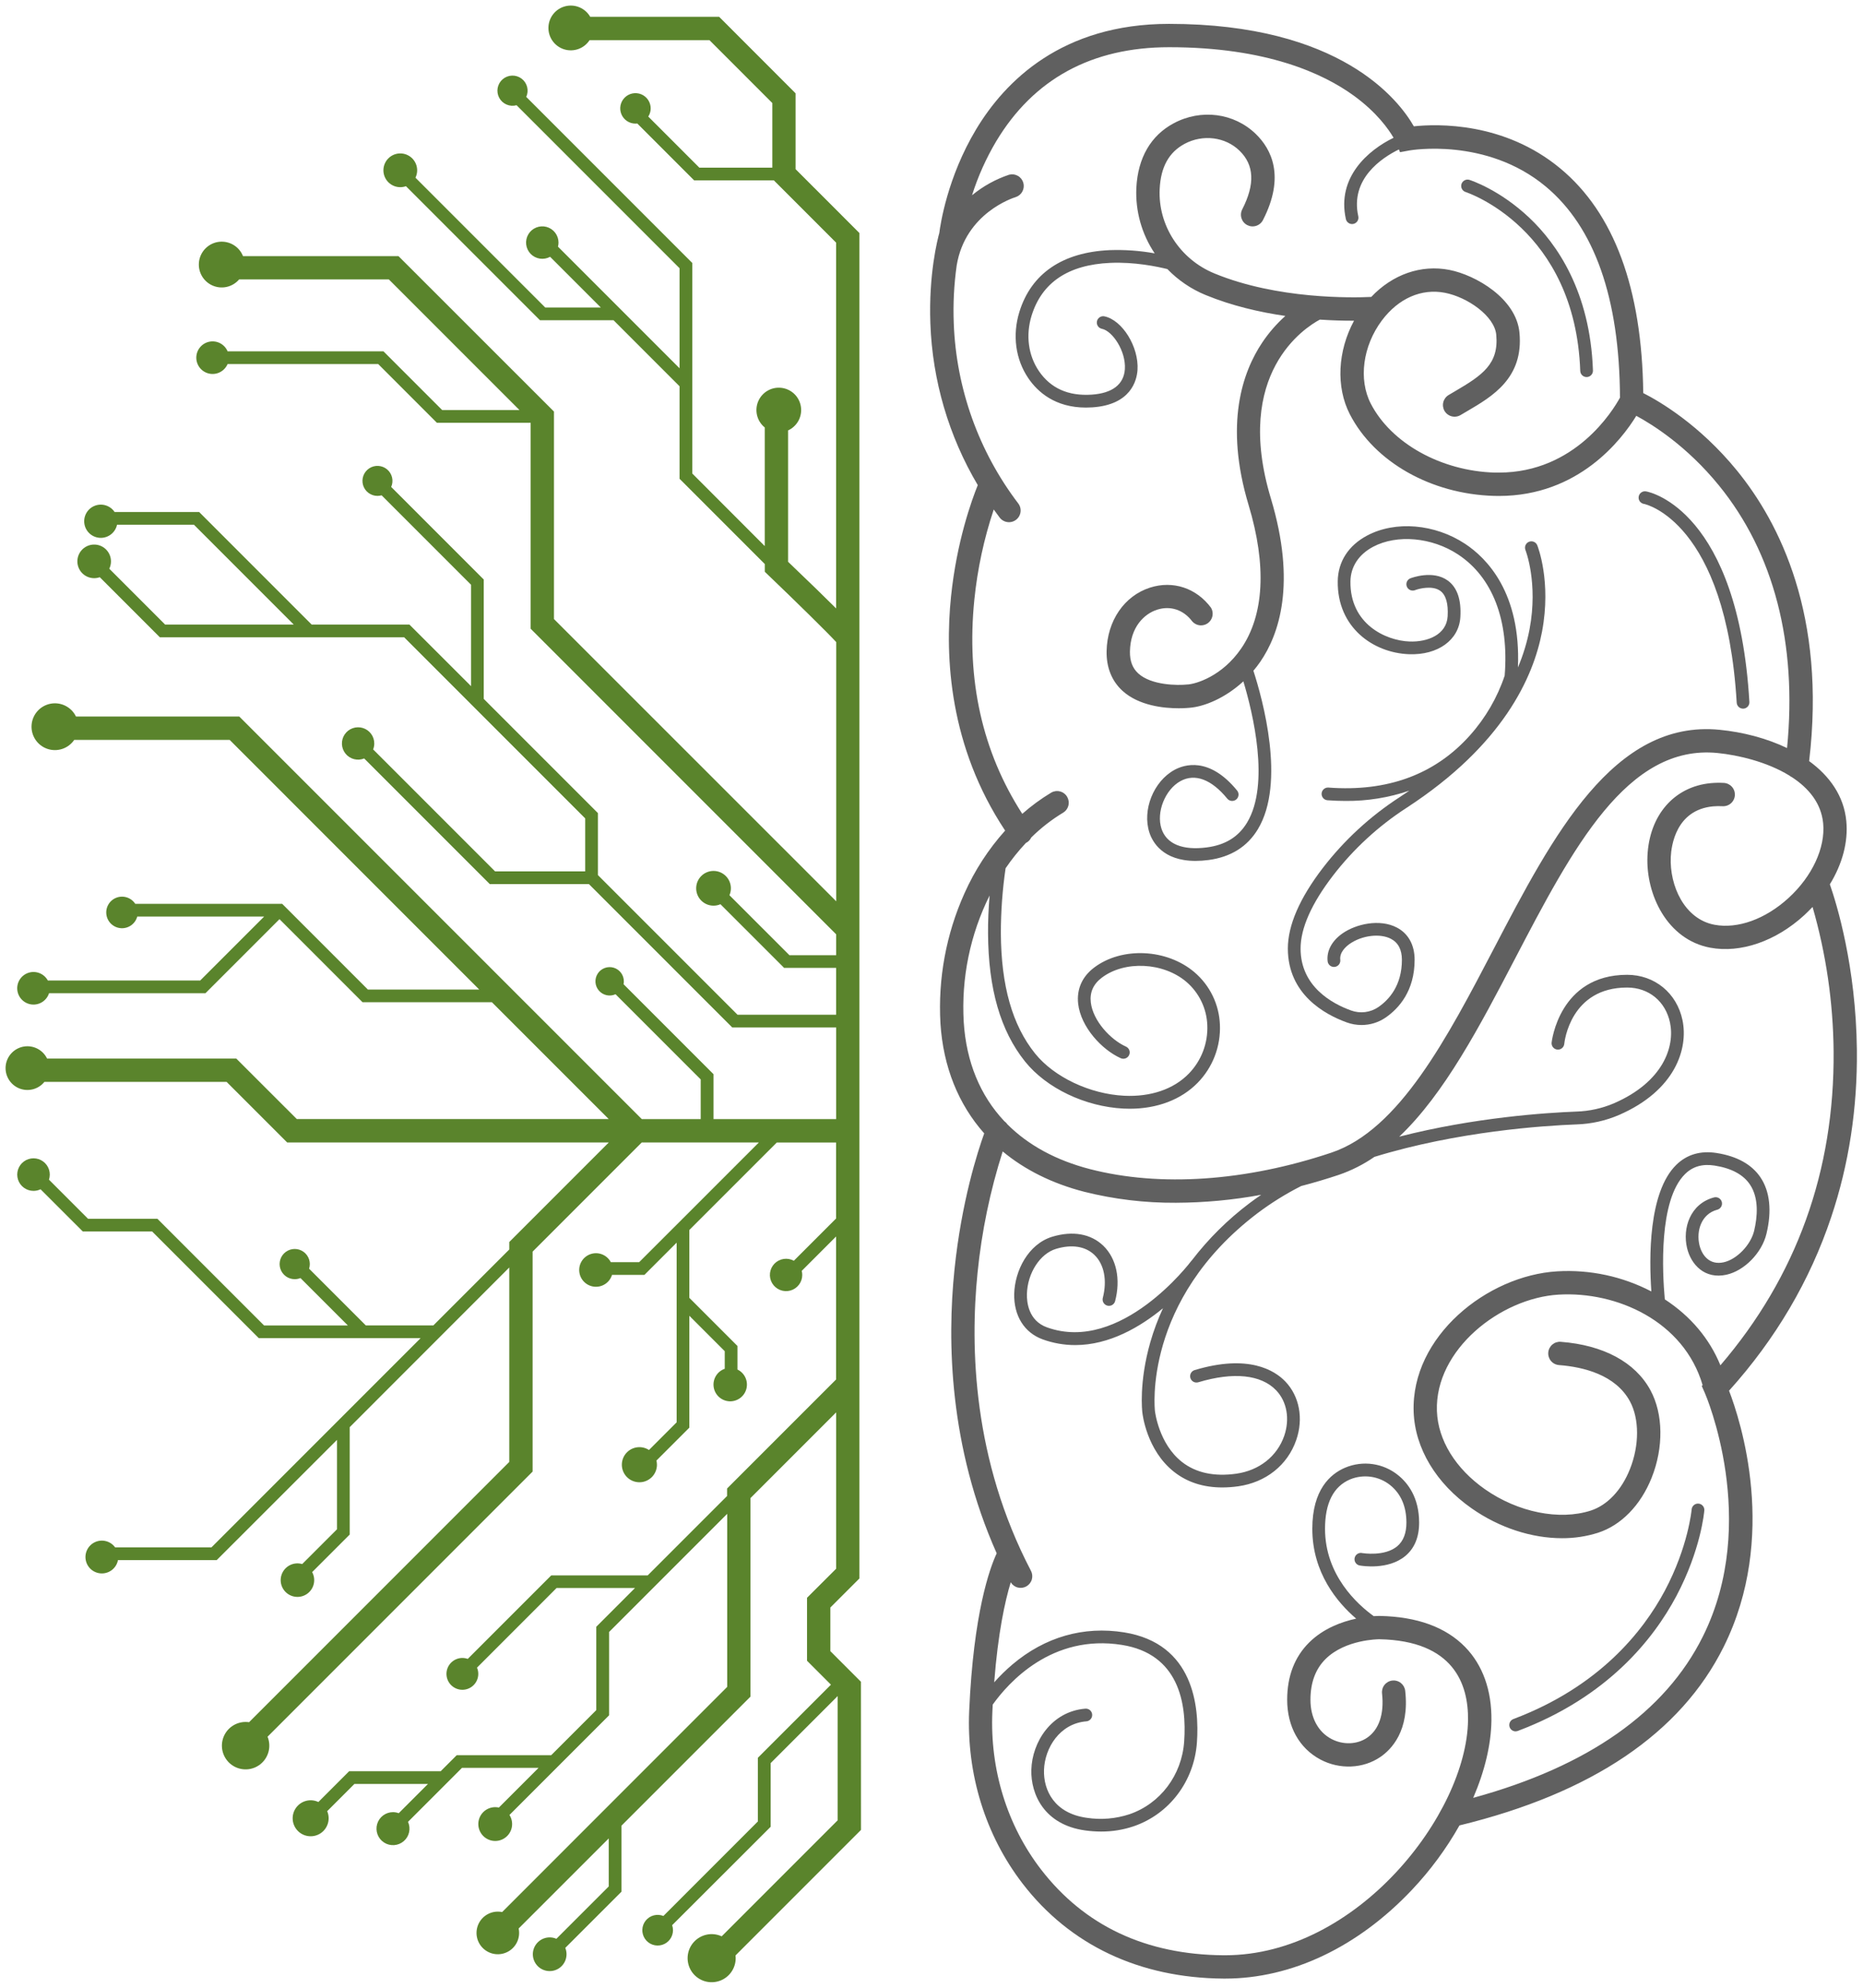 <svg width="1346" height="1436" viewBox="0 0 1346 1436" fill="none" xmlns="http://www.w3.org/2000/svg">
<g filter="url(#filter0_d_1_36)">
<path d="M622.03 1210.72L599.93 1188.62V1157.1L620.93 1136.1V164.32L574.8 118.18V63.41L519.55 8.12H426.41C424.651 5.067 421.942 2.671 418.697 1.299C415.451 -0.073 411.846 -0.348 408.43 0.517C405.014 1.382 401.974 3.34 399.772 6.092C397.571 8.843 396.329 12.239 396.235 15.761C396.141 19.284 397.2 22.741 399.252 25.606C401.304 28.471 404.235 30.588 407.6 31.634C410.965 32.68 414.58 32.598 417.894 31.4C421.208 30.203 424.041 27.955 425.96 25H512.57L557.99 70.42V117.11H505.28L468.37 80.2C469.509 78.436 470.113 76.38 470.11 74.28C470.11 72.104 469.465 69.978 468.256 68.169C467.047 66.36 465.33 64.95 463.32 64.117C461.31 63.285 459.098 63.067 456.964 63.491C454.83 63.916 452.87 64.963 451.332 66.502C449.793 68.04 448.746 70 448.321 72.134C447.897 74.268 448.115 76.48 448.947 78.49C449.78 80.499 451.19 82.218 452.999 83.426C454.808 84.635 456.934 85.28 459.11 85.28C459.551 85.279 459.992 85.252 460.43 85.2L501.5 126.27H559.1L604.1 171.27V435.47C596.49 427.86 585.44 417.14 569.39 401.77V306.88C572.588 305.418 575.223 302.954 576.893 299.859C578.564 296.765 579.18 293.21 578.647 289.735C578.114 286.259 576.463 283.051 573.942 280.599C571.422 278.147 568.171 276.584 564.681 276.147C561.192 275.71 557.656 276.423 554.608 278.178C551.561 279.933 549.17 282.634 547.797 285.871C546.423 289.109 546.144 292.705 547 296.116C547.856 299.527 549.801 302.565 552.54 304.77V390.44L500.16 338V185.94L380.21 66C381.234 63.74 381.457 61.199 380.841 58.796C380.226 56.393 378.809 54.272 376.825 52.783C374.841 51.294 372.408 50.526 369.929 50.606C367.45 50.687 365.072 51.61 363.188 53.225C361.305 54.839 360.028 57.048 359.57 59.486C359.111 61.923 359.498 64.445 360.666 66.633C361.834 68.822 363.714 70.546 365.995 71.522C368.275 72.498 370.821 72.666 373.21 72L490.97 189.74V262L403.13 174.16C403.388 173.201 403.519 172.213 403.52 171.22C403.522 168.65 402.679 166.151 401.121 164.107C399.563 162.063 397.376 160.588 394.897 159.909C392.419 159.229 389.786 159.384 387.403 160.348C385.021 161.312 383.022 163.032 381.713 165.244C380.405 167.456 379.859 170.037 380.161 172.589C380.463 175.141 381.596 177.523 383.384 179.369C385.173 181.214 387.519 182.42 390.06 182.802C392.602 183.183 395.198 182.719 397.45 181.48L434.07 218.09H393.9L300.16 124.35C301.398 121.81 301.715 118.918 301.057 116.17C300.399 113.422 298.806 110.988 296.551 109.284C294.297 107.58 291.52 106.713 288.697 106.83C285.873 106.947 283.178 108.042 281.072 109.926C278.967 111.811 277.581 114.369 277.153 117.162C276.725 119.955 277.28 122.811 278.725 125.24C280.169 127.669 282.412 129.52 285.071 130.478C287.73 131.436 290.639 131.44 293.3 130.49L390.09 227.28H443.26L490.97 275V341.81L552.57 403.41V409L555.17 411.49C575.72 431.16 598.17 453.23 604.17 459.79V647L400.24 443.14V293.28L287.9 181H175.57C174.238 177.637 171.84 174.804 168.744 172.935C165.648 171.065 162.024 170.261 158.428 170.647C154.832 171.033 151.461 172.588 148.833 175.072C146.204 177.556 144.462 180.834 143.874 184.402C143.285 187.971 143.883 191.634 145.575 194.831C147.267 198.027 149.96 200.581 153.242 202.101C156.524 203.621 160.213 204.024 163.746 203.247C167.278 202.47 170.459 200.557 172.8 197.8H280.92L375.3 292.18H319.46L277.03 249.75H164.43C163.37 247.251 161.479 245.195 159.077 243.93C156.675 242.666 153.91 242.27 151.25 242.811C148.589 243.352 146.198 244.795 144.48 246.897C142.762 248.999 141.824 251.63 141.824 254.345C141.824 257.06 142.762 259.691 144.48 261.793C146.198 263.895 148.589 265.338 151.25 265.879C153.91 266.42 156.675 266.024 159.077 264.76C161.479 263.495 163.37 261.439 164.43 258.94H273.23L315.65 301.37H383.39V450.12L604.13 670.86V685.93H570.34L527.02 642.61C528.184 639.932 528.378 636.932 527.567 634.127C526.756 631.322 524.991 628.888 522.577 627.244C520.164 625.601 517.252 624.852 514.345 625.125C511.438 625.399 508.718 626.678 506.653 628.743C504.588 630.808 503.309 633.528 503.035 636.435C502.762 639.342 503.511 642.254 505.154 644.667C506.798 647.081 509.232 648.846 512.037 649.657C514.842 650.468 517.842 650.274 520.52 649.11L566.52 695.11H604.11V728.93H532.85L432 628.09V583.31L349.51 500.81V414.58L282.63 347.71C283.572 345.572 283.798 343.188 283.274 340.911C282.751 338.635 281.506 336.588 279.726 335.076C277.945 333.565 275.723 332.668 273.392 332.521C271.061 332.374 268.745 332.984 266.788 334.26C264.832 335.537 263.34 337.41 262.534 339.603C261.729 341.796 261.654 344.19 262.319 346.429C262.985 348.668 264.356 350.632 266.228 352.029C268.101 353.425 270.374 354.18 272.71 354.18C273.724 354.177 274.734 354.036 275.71 353.76L340.35 418.39V491.62L295.8 447.12H225.17L143.87 365.82H82.8C81.26 363.519 78.973 361.822 76.325 361.015C73.677 360.208 70.831 360.341 68.27 361.392C65.71 362.443 63.591 364.347 62.273 366.782C60.956 369.217 60.52 372.032 61.041 374.751C61.562 377.469 63.006 379.925 65.13 381.7C67.254 383.476 69.926 384.462 72.695 384.493C75.463 384.523 78.156 383.596 80.319 381.868C82.481 380.139 83.98 377.717 84.56 375.01H140.12L212.23 447.12H119.3L78.96 406.77C80.188 404.24 80.499 401.361 79.841 398.627C79.182 395.893 77.594 393.472 75.349 391.778C73.104 390.084 70.34 389.222 67.53 389.34C64.719 389.458 62.038 390.548 59.942 392.424C57.846 394.3 56.467 396.845 56.039 399.625C55.612 402.405 56.163 405.247 57.598 407.666C59.034 410.084 61.265 411.929 63.91 412.886C66.555 413.843 69.45 413.851 72.1 412.91L115.5 456.31H292L422.8 587.12V625.4H357.69L269.59 537.3C270.134 535.935 270.412 534.479 270.41 533.01C270.412 530.505 269.61 528.066 268.121 526.051C266.632 524.037 264.535 522.554 262.14 521.821C259.744 521.088 257.177 521.144 254.816 521.981C252.455 522.817 250.425 524.39 249.025 526.468C247.625 528.545 246.93 531.017 247.042 533.52C247.153 536.022 248.065 538.423 249.644 540.367C251.223 542.312 253.385 543.699 255.811 544.322C258.237 544.945 260.799 544.773 263.12 543.83L353.88 634.59H425.5L529.04 738.13H604.13V804.33H515.51V771.89L450.51 706.89C450.652 706.213 450.722 705.522 450.72 704.83C450.727 702.612 450.016 700.451 448.691 698.672C447.367 696.892 445.502 695.589 443.376 694.959C441.249 694.329 438.975 694.405 436.895 695.175C434.815 695.946 433.041 697.37 431.839 699.234C430.636 701.098 430.07 703.301 430.225 705.514C430.38 707.727 431.248 709.829 432.699 711.507C434.15 713.185 436.106 714.347 438.273 714.82C440.44 715.293 442.702 715.051 444.72 714.13L506.26 775.66V804.3H463.67L172.9 513.56H54.9C53.286 510.208 50.61 507.483 47.289 505.806C43.968 504.13 40.186 503.596 36.53 504.288C32.875 504.981 29.55 506.86 27.071 509.634C24.593 512.408 23.099 515.923 22.821 519.633C22.544 523.343 23.498 527.041 25.537 530.154C27.575 533.266 30.584 535.618 34.096 536.846C37.608 538.074 41.427 538.109 44.96 536.945C48.494 535.782 51.545 533.484 53.64 530.41H165.93L346.26 710.75H265.8L203.86 648.81H97.7C96.272 646.625 94.136 644.997 91.652 644.197C89.167 643.397 86.483 643.474 84.048 644.416C81.614 645.357 79.576 647.105 78.275 649.368C76.974 651.631 76.49 654.272 76.902 656.849C77.314 659.427 78.598 661.785 80.54 663.529C82.482 665.274 84.964 666.299 87.57 666.434C90.177 666.568 92.751 665.804 94.862 664.269C96.974 662.734 98.494 660.521 99.17 658H190.86L144.63 704.22H34.56C33.269 701.834 31.192 699.968 28.683 698.937C26.174 697.906 23.386 697.773 20.79 698.561C18.195 699.35 15.951 701.01 14.438 703.262C12.926 705.514 12.238 708.22 12.491 710.92C12.744 713.621 13.922 716.152 15.825 718.084C17.729 720.017 20.242 721.232 22.939 721.525C25.636 721.818 28.351 721.17 30.626 719.691C32.9 718.213 34.593 715.994 35.42 713.41H148.42L201.93 659.9L261.93 719.9H355.4L439.8 804.29H214.44L170.7 760.59H34.01C32.516 757.516 30.064 755.01 27.024 753.448C23.984 751.886 20.519 751.353 17.15 751.928C13.781 752.504 10.69 754.157 8.341 756.639C5.991 759.122 4.511 762.299 4.122 765.695C3.732 769.091 4.456 772.521 6.182 775.471C7.909 778.42 10.546 780.73 13.698 782.053C16.849 783.375 20.345 783.64 23.66 782.806C26.974 781.973 29.929 780.086 32.08 777.43H163.72L207.46 821.18H439.85L367.95 893.08V898.49L313.08 953.36H264.32L223.32 912.36C224.023 910.167 224.014 907.809 223.294 905.621C222.575 903.434 221.182 901.531 219.315 900.183C217.448 898.836 215.202 898.114 212.9 898.12C210.597 898.127 208.356 898.861 206.497 900.219C204.637 901.577 203.255 903.488 202.548 905.68C201.841 907.871 201.845 910.23 202.56 912.418C203.275 914.607 204.664 916.513 206.529 917.864C208.393 919.215 210.638 919.942 212.94 919.94C214.36 919.936 215.766 919.658 217.08 919.12L251.35 953.39H190.8L113.72 876.31H63.61L35.38 848.08C36.158 845.719 36.168 843.172 35.408 840.805C34.648 838.438 33.157 836.373 31.15 834.906C29.143 833.439 26.723 832.646 24.237 832.64C21.751 832.634 19.328 833.417 17.314 834.875C15.3 836.332 13.801 838.391 13.03 840.754C12.259 843.118 12.258 845.665 13.025 848.029C13.792 850.394 15.289 852.455 17.3 853.915C19.311 855.376 21.734 856.162 24.22 856.16C25.979 856.16 27.715 855.764 29.3 855L59.8 885.47H109.9L186.98 962.55H303.88L152.8 1113.63H83.16C81.551 1111.43 79.234 1109.85 76.597 1109.16C73.961 1108.47 71.168 1108.71 68.687 1109.84C66.207 1110.97 64.191 1112.92 62.98 1115.36C61.769 1117.8 61.436 1120.58 62.037 1123.24C62.639 1125.9 64.138 1128.27 66.283 1129.95C68.427 1131.63 71.085 1132.52 73.81 1132.47C76.535 1132.42 79.159 1131.44 81.241 1129.68C83.323 1127.92 84.735 1125.5 85.24 1122.82H156.61L243.49 1036V1100.57L218.34 1125.71C215.653 1124.91 212.772 1125.07 210.19 1126.16C207.608 1127.25 205.484 1129.21 204.18 1131.69C202.876 1134.17 202.473 1137.03 203.04 1139.77C203.607 1142.52 205.109 1144.98 207.289 1146.74C209.469 1148.5 212.192 1149.45 214.995 1149.43C217.798 1149.41 220.506 1148.42 222.658 1146.62C224.81 1144.82 226.273 1142.34 226.797 1139.58C227.32 1136.83 226.873 1133.98 225.53 1131.52L252.68 1104.37V1026.81L367.95 911.49V1051.94L179.95 1239.94C179.132 1239.82 178.307 1239.76 177.48 1239.75C173.808 1239.74 170.23 1240.92 167.276 1243.1C164.321 1245.28 162.146 1248.35 161.07 1251.86C159.994 1255.37 160.076 1259.14 161.302 1262.6C162.528 1266.06 164.835 1269.04 167.881 1271.09C170.927 1273.14 174.551 1274.16 178.22 1273.99C181.889 1273.83 185.407 1272.49 188.256 1270.17C191.106 1267.85 193.135 1264.68 194.045 1261.12C194.955 1257.57 194.697 1253.81 193.31 1250.41L384.8 1058.92V900.05L463.67 821.18H548.28L488.9 880.56L461.8 907.64H441.3C439.989 905.159 437.857 903.21 435.27 902.125C432.682 901.041 429.797 900.888 427.109 901.692C424.421 902.497 422.095 904.209 420.529 906.537C418.962 908.866 418.252 911.665 418.52 914.458C418.787 917.252 420.016 919.866 421.995 921.854C423.975 923.843 426.584 925.083 429.376 925.363C432.168 925.643 434.971 924.945 437.306 923.389C439.641 921.833 441.363 919.515 442.18 916.83H465.6L488.88 893.55V1023.32L468.88 1043.32C466.516 1041.78 463.707 1041.07 460.896 1041.31C458.086 1041.55 455.434 1042.71 453.361 1044.63C451.288 1046.54 449.912 1049.09 449.451 1051.87C448.989 1054.65 449.469 1057.51 450.814 1059.99C452.159 1062.47 454.292 1064.43 456.876 1065.56C459.46 1066.69 462.347 1066.93 465.081 1066.24C467.815 1065.54 470.239 1063.95 471.971 1061.73C473.702 1059.5 474.641 1056.76 474.64 1053.94C474.636 1052.93 474.508 1051.92 474.26 1050.94L498.03 1027.18V946.37L523.62 971.95V984.66C520.977 985.575 518.734 987.378 517.272 989.763C515.811 992.147 515.222 994.965 515.607 997.735C515.991 1000.51 517.324 1003.06 519.38 1004.95C521.435 1006.85 524.084 1007.97 526.876 1008.14C529.668 1008.3 532.43 1007.48 534.689 1005.84C536.949 1004.19 538.567 1001.81 539.267 999.1C539.967 996.392 539.706 993.525 538.529 990.989C537.351 988.452 535.33 986.403 532.81 985.19V968.19L498.03 933.41V884.41L561.22 821.23H604.07V876.12L573.55 906.63C571.303 905.398 568.714 904.939 566.18 905.322C563.647 905.706 561.31 906.911 559.528 908.753C557.747 910.594 556.619 912.97 556.32 915.515C556.021 918.06 556.566 920.632 557.871 922.837C559.177 925.042 561.171 926.757 563.546 927.717C565.922 928.678 568.547 928.832 571.018 928.155C573.489 927.478 575.67 926.008 577.224 923.971C578.778 921.934 579.62 919.442 579.62 916.88C579.613 915.891 579.482 914.907 579.23 913.95L604.07 889.11V992.38L525.31 1071.13V1076.55L467.96 1133.9H398.26L337.94 1194.21C335.456 1193.32 332.74 1193.31 330.25 1194.19C327.76 1195.06 325.647 1196.77 324.266 1199.02C322.886 1201.27 322.322 1203.92 322.67 1206.54C323.018 1209.16 324.256 1211.57 326.176 1213.38C328.096 1215.19 330.582 1216.29 333.214 1216.48C335.846 1216.68 338.465 1215.96 340.631 1214.45C342.796 1212.94 344.376 1210.73 345.104 1208.2C345.832 1205.66 345.665 1202.95 344.63 1200.52L402.12 1143H458.8L430.8 1171V1231.2L398.25 1263.75H329.99L318.39 1275.35H252.24L230.02 1297.58C227.272 1296.27 224.152 1295.97 221.205 1296.73C218.258 1297.49 215.67 1299.26 213.892 1301.73C212.114 1304.2 211.259 1307.21 211.475 1310.25C211.69 1313.28 212.964 1316.14 215.074 1318.34C217.184 1320.53 219.996 1321.91 223.021 1322.24C226.045 1322.58 229.091 1321.84 231.627 1320.16C234.162 1318.47 236.028 1315.96 236.899 1313.04C237.769 1310.13 237.589 1307 236.39 1304.2L256.05 1284.54H309.2L288.08 1305.66C286.751 1305.16 285.341 1304.9 283.92 1304.9C281.347 1304.9 278.843 1305.74 276.784 1307.28C274.725 1308.82 273.22 1310.99 272.495 1313.46C271.771 1315.93 271.864 1318.57 272.763 1320.98C273.661 1323.39 275.315 1325.45 277.479 1326.84C279.643 1328.24 282.199 1328.89 284.766 1328.71C287.333 1328.53 289.773 1327.52 291.721 1325.84C293.669 1324.16 295.021 1321.9 295.574 1319.38C296.127 1316.87 295.852 1314.24 294.79 1311.9L333.79 1272.9H389.12L360.43 1301.58C359.567 1301.39 358.685 1301.29 357.8 1301.29C355.088 1301.29 352.453 1302.19 350.31 1303.85C348.166 1305.51 346.637 1307.84 345.962 1310.46C345.288 1313.09 345.507 1315.87 346.585 1318.35C347.662 1320.84 349.538 1322.9 351.915 1324.2C354.293 1325.51 357.037 1325.98 359.714 1325.56C362.392 1325.13 364.851 1323.82 366.704 1321.84C368.557 1319.86 369.697 1317.32 369.947 1314.62C370.196 1311.92 369.539 1309.22 368.08 1306.93L440.08 1234.93V1174.74L525.39 1089.43V1214.43L362.8 1377.06C361.786 1376.86 360.754 1376.75 359.72 1376.75C356.536 1376.74 353.427 1377.72 350.822 1379.55C348.216 1381.38 346.243 1383.97 345.174 1386.97C344.105 1389.97 343.992 1393.23 344.852 1396.3C345.712 1399.36 347.501 1402.08 349.974 1404.09C352.447 1406.1 355.481 1407.29 358.658 1407.5C361.836 1407.71 365 1406.92 367.715 1405.26C370.429 1403.6 372.561 1401.13 373.816 1398.2C375.07 1395.28 375.386 1392.03 374.72 1388.92L439.8 1323.87V1358.57L401.99 1396.37C399.402 1395.25 396.504 1395.05 393.791 1395.83C391.079 1396.61 388.72 1398.3 387.119 1400.63C385.518 1402.95 384.773 1405.76 385.014 1408.57C385.254 1411.38 386.463 1414.02 388.435 1416.04C390.407 1418.06 393.019 1419.33 395.824 1419.63C398.629 1419.94 401.453 1419.26 403.813 1417.71C406.172 1416.16 407.921 1413.84 408.759 1411.15C409.598 1408.45 409.475 1405.55 408.41 1402.94L448.99 1362.37V1314.68L542.21 1221.46V1078.06L604.12 1016.15V1129.07L583.07 1150.07V1195.55L600.35 1212.83L547.57 1265.61V1311.61L479.3 1379.89C477.1 1379 474.672 1378.84 472.375 1379.44C470.077 1380.03 468.032 1381.35 466.538 1383.19C465.045 1385.04 464.184 1387.31 464.08 1389.68C463.977 1392.05 464.638 1394.39 465.965 1396.36C467.293 1398.33 469.217 1399.82 471.454 1400.61C473.691 1401.4 476.123 1401.45 478.392 1400.76C480.661 1400.06 482.648 1398.66 484.059 1396.75C485.47 1394.84 486.231 1392.53 486.23 1390.16C486.228 1388.93 486.021 1387.71 485.62 1386.55L556.8 1315.46V1269.46L605.21 1221.05V1310.79L521.41 1394.59C517.998 1393.02 514.17 1392.6 510.499 1393.39C506.829 1394.19 503.514 1396.15 501.05 1398.98C498.587 1401.81 497.108 1405.37 496.836 1409.11C496.563 1412.86 497.512 1416.59 499.539 1419.75C501.566 1422.91 504.562 1425.33 508.079 1426.65C511.597 1427.96 515.445 1428.1 519.048 1427.04C522.651 1425.99 525.815 1423.79 528.065 1420.78C530.315 1417.78 531.531 1414.12 531.53 1410.37C531.53 1409.7 531.494 1409.03 531.42 1408.37L622.06 1317.73L622.03 1210.72Z" fill="#5A842C"/>
<path d="M1187.91 360C1188.5 360.11 1246.96 372.61 1254.75 503.53C1254.82 504.698 1255.33 505.796 1256.18 506.599C1257.03 507.402 1258.16 507.849 1259.33 507.85H1259.61C1260.82 507.778 1261.96 507.226 1262.77 506.317C1263.58 505.408 1263.99 504.215 1263.92 503C1255.72 365 1192.3 351.49 1189.61 351C1189 350.842 1188.37 350.811 1187.75 350.908C1187.12 351.005 1186.53 351.229 1186 351.566C1185.47 351.903 1185.01 352.345 1184.66 352.865C1184.31 353.385 1184.06 353.973 1183.95 354.591C1183.83 355.209 1183.84 355.844 1183.98 356.457C1184.12 357.07 1184.38 357.649 1184.75 358.156C1185.13 358.663 1185.6 359.088 1186.14 359.406C1186.68 359.723 1187.29 359.925 1187.91 360V360Z" fill="#606060"/>
<path d="M973.01 734.48C976.434 735.723 980.048 736.359 983.69 736.36C989.921 736.372 996.008 734.485 1001.14 730.95C1010.68 724.35 1022.05 711.75 1022.05 689.24C1022.05 678.55 1017.48 670.24 1009.17 665.94C996.85 659.52 979.77 663.33 969.95 670.18C962.17 675.61 958.26 683.04 959.23 690.56C959.422 691.738 960.064 692.795 961.02 693.508C961.976 694.221 963.172 694.535 964.356 694.383C965.539 694.232 966.617 693.626 967.362 692.694C968.108 691.763 968.462 690.578 968.35 689.39C967.64 683.89 972.35 679.71 975.21 677.71C984.01 671.58 997.06 669.99 1004.92 674.09C1010.19 676.84 1012.86 681.94 1012.86 689.24C1012.86 707.77 1003.64 718.04 995.86 723.39C992.998 725.344 989.711 726.585 986.272 727.012C982.833 727.438 979.342 727.036 976.09 725.84C962.48 720.93 939.66 708.58 939.66 681.15C939.66 666.44 947.51 648.74 962.98 628.55C977.819 609.272 995.841 592.67 1016.27 579.46C1085.87 534.13 1107.9 485.2 1114.12 452.14C1120.93 415.96 1111.05 390.82 1110.63 389.77C1110.15 388.666 1109.27 387.793 1108.16 387.335C1107.04 386.878 1105.8 386.873 1104.68 387.323C1103.57 387.772 1102.68 388.64 1102.19 389.74C1101.71 390.84 1101.68 392.086 1102.1 393.21C1102.2 393.44 1111.41 416.87 1105.1 450.44C1103.29 459.923 1100.47 469.185 1096.69 478.07C1098.97 424.07 1074.07 399.07 1058.55 388.82C1036.68 374.38 1008.23 371.96 987.76 382.82C974.24 389.98 966.69 401.7 966.51 415.82C966.06 449.15 992.09 467.57 1018.02 468.53C1038.81 469.3 1054.08 458.31 1055.09 441.78C1055.86 429.18 1052.81 420.29 1046.02 415.34C1035.26 407.5 1019.7 413.44 1019.02 413.7C1017.88 414.143 1016.97 415.019 1016.48 416.134C1015.99 417.25 1015.97 418.515 1016.41 419.65C1016.85 420.785 1017.73 421.698 1018.84 422.187C1019.96 422.677 1021.22 422.703 1022.36 422.26C1025.56 421.03 1035.07 418.73 1040.61 422.78C1044.68 425.78 1046.46 431.97 1045.9 441.22C1045.09 454.42 1031.5 459.84 1018.34 459.35C1000.97 458.7 975.27 446.61 975.68 415.94C975.82 405.33 981.68 396.45 992.04 390.94C1009.36 381.77 1034.61 384.06 1053.47 396.51C1078.39 412.96 1090.33 444.03 1087.11 484.03C1081.76 499.948 1073.23 514.612 1062.03 527.13C1036.81 555.39 1002.38 568.08 959.67 564.84C958.473 564.781 957.3 565.191 956.401 565.984C955.502 566.777 954.948 567.889 954.857 569.084C954.765 570.279 955.144 571.463 955.912 572.383C956.681 573.303 957.778 573.887 958.97 574.01C963.503 574.35 967.887 574.517 972.12 574.51C987.802 574.651 1003.4 572.139 1018.24 567.08C1015.96 568.65 1013.64 570.22 1011.24 571.78C989.942 585.561 971.152 602.877 955.68 622.98C938.95 644.81 930.46 664.39 930.46 681.17C930.52 714.2 957.14 728.75 973.01 734.48Z" fill="#606060"/>
<path d="M1095.02 1246.52C1095.57 1246.52 1096.12 1246.42 1096.64 1246.22C1161.5 1221.79 1194.64 1179.85 1211.08 1148.96C1228.9 1115.42 1231.29 1087.96 1231.38 1086.8C1231.42 1085.62 1231.01 1084.46 1230.22 1083.58C1229.44 1082.69 1228.34 1082.14 1227.16 1082.05C1225.98 1081.95 1224.81 1082.31 1223.89 1083.06C1222.97 1083.8 1222.37 1084.88 1222.22 1086.05C1222.22 1086.32 1219.82 1113.05 1202.77 1145.05C1187.09 1174.41 1155.39 1214.3 1093.4 1237.65C1092.4 1238.03 1091.56 1238.75 1091.03 1239.69C1090.5 1240.63 1090.32 1241.72 1090.51 1242.77C1090.7 1243.83 1091.26 1244.79 1092.08 1245.48C1092.91 1246.17 1093.95 1246.55 1095.02 1246.55V1246.52Z" fill="#606060"/>
<path d="M1058.9 134.69C1059.69 134.94 1138.01 160.83 1141.71 263.91C1141.75 265.099 1142.25 266.226 1143.11 267.053C1143.97 267.879 1145.11 268.341 1146.3 268.34H1146.47C1147.69 268.296 1148.83 267.771 1149.66 266.88C1150.49 265.989 1150.93 264.806 1150.89 263.59C1148.89 206.49 1124.81 172.14 1105 153.37C1083.46 132.96 1062.54 126.21 1061.67 125.93C1060.51 125.563 1059.25 125.672 1058.17 126.234C1057.09 126.795 1056.27 127.763 1055.9 128.925C1055.54 130.087 1055.65 131.347 1056.21 132.428C1056.77 133.509 1057.74 134.323 1058.9 134.69V134.69Z" fill="#606060"/>
<path d="M1341.58 754.51C1340.96 693.8 1326.81 648.35 1322.05 634.74C1331.05 620.09 1335.37 604.14 1333.95 589.15C1332.24 570.97 1321.89 556.5 1307.09 545.74C1319.54 440.74 1285.82 373.81 1255.02 335.98C1227.91 302.7 1198.81 285.78 1187.23 279.91C1186.32 204.42 1166.17 149.83 1127.23 117.6C1086.71 84.01 1038.6 85.43 1021.48 87.24C1010.78 68.49 968.73 13.24 844.64 13.24C767.21 13.24 726.09 54.69 705.22 89.45C684.35 124.21 679.36 158.55 678.65 164.24C677.34 168.93 670.88 194.09 672.18 229.6C673.647 270.785 685.423 310.945 706.43 346.4C702.12 357.04 691.23 386.98 687.11 426.83C682.56 470.83 685.88 535.21 726.2 595.93C714.114 609.4 704.205 624.674 696.83 641.2C683.588 670.667 677.63 702.887 679.46 735.14C681.46 766.64 692.46 793.64 711.09 814.64C706.44 827.51 694.69 863.69 689.59 913.14C684.25 964.99 685.77 1040.87 720.1 1117.94C715.1 1128.68 703.32 1161 700.23 1231.8C698.23 1277.29 711.94 1321.56 738.78 1356.45C773 1400.93 823.22 1424.68 884 1425.12H885.1C933.1 1425.12 981.04 1402.39 1020.1 1361.03C1033.4 1346.97 1044.93 1331.34 1054.45 1314.49C1150.1 1291.22 1214.32 1247.85 1245.34 1185.49C1284.92 1105.95 1257.51 1022.04 1249.22 1000.49C1282.91 963.09 1307.73 920.91 1323.05 875.03C1335.8 837.07 1342.01 796.52 1341.58 754.51ZM714.98 642.79C714.18 652.25 713.8 661.31 713.85 670.08C714.06 710.3 722.85 740.6 740.58 762.72C756.07 782 784.01 795.33 811.76 796.72C813.26 796.79 814.76 796.83 816.24 796.83C836.11 796.83 853.4 790.25 865.3 778.09C870.697 772.57 874.907 766.005 877.672 758.797C880.438 751.59 881.699 743.893 881.38 736.18C881.107 728.928 879.332 721.811 876.167 715.28C873.001 708.749 868.514 702.947 862.99 698.24C843.07 681.24 810.55 679.72 790.5 694.87C781.8 701.45 777.8 710.5 778.96 721C780.88 737.87 796.12 754.25 809.73 760.33C810.281 760.576 810.875 760.712 811.478 760.728C812.081 760.745 812.682 760.643 813.245 760.427C813.809 760.212 814.325 759.887 814.763 759.473C815.201 759.058 815.554 758.561 815.8 758.01C816.046 757.459 816.181 756.865 816.198 756.262C816.215 755.659 816.113 755.058 815.897 754.495C815.682 753.931 815.357 753.415 814.943 752.977C814.528 752.539 814.031 752.186 813.48 751.94C802.48 747.02 789.62 733.39 788.09 719.94C787.27 712.74 789.94 706.75 796.09 702.14C812.6 689.66 840.53 691.05 857.09 705.14C861.651 709.033 865.355 713.83 867.968 719.228C870.581 724.626 872.046 730.507 872.27 736.5C872.535 742.957 871.477 749.399 869.161 755.432C866.844 761.465 863.318 766.96 858.8 771.58C847.88 782.74 831.33 788.37 812.27 787.45C787.42 786.24 761.52 773.97 747.81 756.91C731.39 736.48 723.31 708.04 723.11 669.98C723.117 654.305 724.26 638.65 726.53 623.14C730.933 616.674 735.835 610.562 741.19 604.86C741.601 604.657 741.995 604.423 742.37 604.16C743.528 603.327 744.454 602.212 745.06 600.92C751.997 594.068 759.717 588.057 768.06 583.01C769.009 582.442 769.836 581.693 770.496 580.805C771.155 579.917 771.633 578.908 771.902 577.836C772.171 576.763 772.227 575.648 772.065 574.554C771.903 573.46 771.528 572.409 770.96 571.46C770.392 570.511 769.643 569.684 768.755 569.024C767.867 568.365 766.858 567.887 765.786 567.618C763.62 567.074 761.326 567.413 759.41 568.56C752.017 573.011 745.045 578.125 738.58 583.84C709.72 539.11 698.07 487.11 703.96 429.1C706.208 406.949 710.907 385.115 717.97 364C719.34 365.91 720.74 367.83 722.18 369.74C722.842 370.64 723.677 371.399 724.636 371.973C725.594 372.547 726.657 372.925 727.763 373.085C728.868 373.245 729.995 373.183 731.076 372.904C732.158 372.624 733.174 372.132 734.064 371.457C734.954 370.782 735.701 369.936 736.261 368.97C736.821 368.003 737.184 366.935 737.328 365.827C737.472 364.719 737.394 363.594 737.099 362.516C736.804 361.438 736.298 360.43 735.61 359.55C707.113 322.065 690.868 276.704 689.09 229.65C688.529 215.615 689.239 201.557 691.21 187.65C697.51 149.81 732.21 138.84 733.87 138.35C735.951 137.665 737.684 136.196 738.7 134.255C739.717 132.314 739.938 130.053 739.317 127.952C738.695 125.851 737.28 124.074 735.371 122.999C733.462 121.923 731.209 121.633 729.09 122.19C719.318 125.454 710.23 130.488 702.28 137.04C706.582 123.435 712.434 110.369 719.72 98.1C746.81 52.96 788.86 30.1 844.72 30.1C915.07 30.1 956.04 49.1 978.01 65.03C994.75 77.17 1003.29 89.41 1006.84 95.52C988.64 104.34 965.65 123.99 972.38 154.23C972.607 155.25 973.174 156.161 973.989 156.816C974.803 157.47 975.815 157.828 976.86 157.83C977.196 157.828 977.531 157.791 977.86 157.72C979.049 157.452 980.084 156.724 980.738 155.696C981.393 154.667 981.612 153.421 981.35 152.23C975.35 125.23 998.23 110.03 1010.7 103.93L1011.5 105.93L1018.3 104.67C1018.85 104.57 1073.73 94.93 1116.72 130.67C1152.03 160.05 1170.09 211.37 1170.42 283.2C1165.47 292.3 1138.12 337.35 1082.9 337.35C1081.9 337.35 1080.9 337.35 1079.9 337.35C1041.16 336.2 1005.18 316.19 990.38 287.56C981.38 270.1 984.58 245.95 998.38 227.48C1010.38 211.48 1026.97 204.19 1043.96 207.48C1060.38 210.68 1079.72 224.29 1081.02 237.73C1083.02 258.87 1071.02 267.02 1051.29 278.57C1049.72 279.483 1048.17 280.4 1046.62 281.32C1045.67 281.886 1044.84 282.634 1044.18 283.52C1043.52 284.407 1043.04 285.415 1042.77 286.487C1042.49 287.559 1042.44 288.674 1042.6 289.768C1042.76 290.863 1043.13 291.915 1043.69 292.865C1044.26 293.815 1045.01 294.644 1045.9 295.306C1046.78 295.967 1047.79 296.447 1048.86 296.719C1049.93 296.99 1051.05 297.048 1052.14 296.889C1053.24 296.729 1054.29 296.356 1055.24 295.79C1056.74 294.89 1058.24 294.01 1059.78 293.12C1078.14 282.4 1100.99 269.05 1097.78 236.12C1095.4 211.57 1066.17 194.65 1047.17 190.95C1026.66 186.95 1006.11 194.21 990.71 210.47C977.03 211.11 922.82 212.24 877.34 193.47C852.44 183.21 836.58 158.69 837.86 132.47C838.63 116.61 844.54 105.94 855.93 99.86C869.03 92.86 885.32 94.86 895.55 104.86C906.19 115.17 906.83 129.04 897.49 147.26C896.986 148.245 896.68 149.32 896.591 150.422C896.502 151.525 896.631 152.635 896.971 153.688C897.311 154.741 897.855 155.717 898.572 156.56C899.289 157.402 900.165 158.096 901.15 158.6C902.135 159.104 903.209 159.41 904.312 159.499C905.415 159.588 906.525 159.458 907.578 159.119C908.631 158.779 909.607 158.235 910.449 157.518C911.292 156.801 911.986 155.925 912.49 154.94C928.66 123.39 918.59 103.72 907.29 92.76C891.61 77.57 867.78 74.46 848 85.04C831.42 93.89 822.1 110.04 821 131.68C820.231 148.466 824.876 165.054 834.25 179C823.541 177.069 812.655 176.288 801.78 176.67C767.67 178.17 745.11 193.55 736.53 221.17C731.29 238.06 733.67 255.62 743.06 269.34C749.77 279.13 762.32 290.39 784.6 290.39C786.06 290.39 787.6 290.34 789.11 290.24C817.11 288.42 821.34 270.75 821.84 263.24C822.94 246.63 810.84 227.07 797.84 224.47C796.657 224.257 795.438 224.517 794.445 225.194C793.452 225.87 792.763 226.909 792.527 228.087C792.292 229.266 792.528 230.49 793.184 231.496C793.841 232.503 794.866 233.211 796.04 233.47C803.88 235.04 813.56 249.74 812.71 262.62C811.97 273.7 803.62 280.08 788.56 281.06C771.84 282.14 759.12 276.45 750.68 264.14C742.89 252.75 740.94 238.08 745.35 223.88C752.76 200.03 771.82 187.23 802.01 185.88C819.66 185.08 836.25 188.57 843.43 190.36C851.216 198.422 860.586 204.785 870.95 209.05C890.03 216.91 910.22 221.53 928.66 224.2C922.328 229.869 916.729 236.305 911.99 243.36C897.74 264.6 884.46 302.21 902.11 360.81C915.25 404.43 913.37 440.28 896.67 464.51C882.91 484.51 864.16 489.97 858.1 490.4H857.76C851.14 491.13 831.87 491.12 822.37 482.4C818.21 478.61 816.26 473.4 816.37 466.54C816.71 448.83 826.74 439.34 836.01 436.38C845.67 433.28 855.19 436.48 861.47 444.94C862.872 446.487 864.797 447.459 866.874 447.668C868.951 447.876 871.032 447.307 872.713 446.07C874.394 444.833 875.557 443.016 875.976 440.971C876.395 438.926 876.04 436.798 874.98 435C864.36 420.7 847.45 415.13 830.85 420.44C812.23 426.44 799.93 444.44 799.51 466.33C799.28 478.03 803.26 487.95 811.02 495C822.94 505.85 841.17 507.58 851.6 507.58C855.71 507.58 858.6 507.31 859.42 507.23C870.2 506.41 885.28 500.14 898.32 488.13C905.15 510.83 917.72 562.42 900.97 590.19C894.77 600.46 885.31 606.31 871.97 608.07C854.41 610.39 842.76 605.59 839.15 594.55C835.25 582.63 841.82 566.23 852.93 560.15C863.35 554.45 875.33 558.95 886.66 572.82C887.432 573.767 888.548 574.368 889.763 574.492C890.978 574.616 892.193 574.252 893.14 573.48C894.087 572.708 894.688 571.592 894.812 570.377C894.936 569.161 894.572 567.947 893.8 567C873.58 542.25 855.41 548.32 848.54 552.08C833.4 560.36 825.11 581.08 830.44 597.4C832.57 603.93 839.93 617.82 863.74 617.82C866.904 617.81 870.064 617.593 873.2 617.17C889.2 615.05 901.2 607.56 908.81 594.92C929.06 561.34 912.16 500.79 905.57 480.47C907.27 478.47 908.92 476.34 910.47 474.09C924.21 454.16 936.7 417.48 918.18 355.98C890.94 265.56 942.8 232.6 953.59 226.85C962.53 227.46 970.52 227.65 977.05 227.65H978.28C966.46 249.49 965.05 275.44 975.28 295.29C993.08 329.72 1033.9 352.84 1079.28 354.18C1080.52 354.18 1081.74 354.23 1082.95 354.23C1140.55 354.23 1171.64 313.57 1182.22 296.35C1193.84 302.61 1218.71 318.13 1241.9 346.62C1281.65 395.43 1298.55 460.82 1291.13 536.32C1276.32 529.2 1259.24 524.79 1242.47 523.13C1165.84 515.53 1121.87 599.65 1079.39 680.99C1045.72 745.47 1010.9 812.14 961.89 828.55C900.03 849.27 838.14 853.49 787.61 840.47C762.96 834.11 742.88 823.12 727.85 808.12C727.261 807.226 726.508 806.452 725.63 805.84C708.19 787.33 698.1 763.07 696.28 734.11C694.447 702.56 700.894 671.08 714.98 642.79V642.79ZM1242.98 982.16C1235.14 962.93 1221.46 946.68 1202.81 934.52C1201.07 915.52 1198.2 862.82 1217.51 843.94C1223.08 838.49 1230.04 836.51 1238.78 837.88C1250.93 839.78 1259.53 844.41 1264.35 851.62C1271.04 861.62 1269.64 875.3 1267.35 885.01C1264.87 895.28 1254.77 905.7 1245.29 907.75C1235.15 909.96 1229.63 902.75 1227.84 895.35C1225.4 885.24 1229.09 872.84 1240.72 869.76C1241.3 869.606 1241.85 869.338 1242.33 868.972C1242.81 868.607 1243.21 868.15 1243.52 867.629C1243.82 867.107 1244.02 866.531 1244.1 865.934C1244.18 865.336 1244.14 864.728 1243.99 864.145C1243.83 863.562 1243.56 863.015 1243.2 862.535C1242.83 862.056 1242.38 861.653 1241.85 861.35C1241.33 861.046 1240.76 860.849 1240.16 860.768C1239.56 860.688 1238.95 860.726 1238.37 860.88C1221.1 865.45 1215.45 883.16 1218.9 897.5C1221.79 909.5 1231.68 920.12 1247.24 916.74C1260.24 913.92 1272.96 900.93 1276.24 887.17C1280.24 870.69 1278.75 856.63 1272 846.51C1265.69 837.08 1255 831.12 1240.22 828.8C1228.57 826.98 1218.77 829.85 1211.09 837.36C1190.87 857.14 1191.41 904.96 1193.09 928.8C1172.14 917.886 1148.61 912.868 1125.03 914.28C1074.49 917.28 1019.42 961.34 1021.35 1015.78C1022.28 1042.07 1037.54 1067.46 1063.21 1085.45C1083.29 1099.53 1106.67 1107.03 1128.52 1107.03C1137.36 1107.08 1146.15 1105.76 1154.58 1103.09C1171.25 1097.7 1185.35 1083.25 1193.27 1063.45C1202.04 1041.52 1201.71 1017.24 1192.4 1000.09C1181.46 979.92 1158.46 967.53 1127.64 965.18C1125.41 965.01 1123.21 965.732 1121.51 967.188C1119.82 968.643 1118.77 970.712 1118.6 972.94C1118.43 975.168 1119.15 977.372 1120.61 979.067C1122.06 980.762 1124.13 981.81 1126.36 981.98C1143.99 983.32 1167.19 988.98 1177.59 1008.12C1184.47 1020.79 1184.48 1040.05 1177.59 1057.19C1171.59 1072.33 1161.25 1083.19 1149.37 1087.06C1126.69 1094.39 1096.66 1088.34 1072.85 1071.66C1051.55 1056.72 1038.9 1036.14 1038.16 1015.18C1036.58 970.87 1084.09 933.6 1126 931.1C1168.11 928.59 1216.54 950.27 1230.12 996.44L1229.51 997.09L1231.75 1002.16C1232.15 1003.08 1271.75 1094.77 1230.3 1178.02C1203.08 1232.72 1147.3 1271.87 1064.38 1294.57C1072.64 1275.39 1077.31 1256.22 1077.54 1238.77C1077.84 1217.02 1071.27 1198.64 1058.54 1185.61C1044.54 1171.26 1023.82 1163.72 996.95 1163.18C996.67 1163.18 995.05 1163.18 992.5 1163.33C980.78 1154.89 957.32 1133.79 957.32 1100.21C957.32 1081.63 963.42 1069.63 975.45 1064.55C980.202 1062.59 985.391 1061.95 990.478 1062.67C995.565 1063.4 1000.37 1065.47 1004.38 1068.68C1012.17 1074.96 1016.12 1084.08 1016.12 1095.8C1016.12 1103.39 1013.91 1109.09 1009.54 1112.8C1000.43 1120.47 984.54 1117.8 984.41 1117.8C983.796 1117.63 983.153 1117.59 982.524 1117.69C981.894 1117.78 981.291 1118.01 980.752 1118.35C980.214 1118.69 979.753 1119.14 979.397 1119.66C979.041 1120.19 978.799 1120.79 978.686 1121.42C978.574 1122.04 978.592 1122.69 978.742 1123.3C978.891 1123.92 979.167 1124.5 979.553 1125.01C979.939 1125.52 980.426 1125.94 980.983 1126.25C981.541 1126.55 982.156 1126.74 982.79 1126.8C983.61 1126.95 1002.98 1130.25 1015.42 1119.8C1021.98 1114.3 1025.31 1106.22 1025.31 1095.8C1025.31 1077.57 1017.07 1067.1 1010.15 1061.53C1004.86 1057.24 998.509 1054.47 991.769 1053.51C985.029 1052.55 978.154 1053.44 971.88 1056.08C961.04 1060.66 948.13 1072.08 948.13 1100.21C948.13 1132.01 966.19 1153.46 979.83 1165.13C969.43 1167.36 956.24 1172.13 945.97 1182.24C935.35 1192.72 929.97 1206.67 929.97 1223.73C929.97 1243.08 938.75 1258.83 954.06 1266.93C967.9 1274.25 984.85 1273.53 997.25 1265.08C1005.36 1259.57 1018.48 1246.02 1015.25 1217.28C1015.13 1216.18 1014.79 1215.12 1014.26 1214.15C1013.72 1213.18 1013 1212.32 1012.14 1211.63C1011.28 1210.94 1010.29 1210.43 1009.22 1210.12C1008.16 1209.81 1007.05 1209.72 1005.95 1209.84C1004.85 1209.96 1003.79 1210.3 1002.82 1210.83C1001.85 1211.37 1000.99 1212.09 1000.3 1212.95C999.613 1213.81 999.099 1214.8 998.791 1215.87C998.483 1216.93 998.388 1218.04 998.51 1219.14C1000.16 1233.94 996.33 1245.31 987.74 1251.14C980.44 1256.14 970.3 1256.45 961.91 1252.02C952.3 1246.93 946.79 1236.61 946.79 1223.71C946.79 1211.37 950.46 1201.47 957.71 1194.29C971.99 1180.13 995.89 1180.01 996.63 1180.01C1050.19 1181.07 1061.01 1212.41 1060.63 1238.52C1059.72 1305.82 980.79 1408.27 885.04 1408.27H884.04C827.85 1407.86 783.44 1386.97 752.04 1346.18C727.62 1314.43 715.16 1274.07 716.97 1232.54C717.05 1230.72 717.14 1228.97 717.23 1227.22C728.45 1211.5 759.95 1175.94 810.73 1184.13C851.41 1190.69 857.55 1225.75 855.54 1254C853.81 1278.24 838.28 1298.82 815.96 1306.43C806.03 1309.69 795.471 1310.57 785.14 1308.98C761.74 1305.74 753.86 1289.07 754.28 1274.55C754.74 1258.62 765.62 1240.86 784.87 1239.31C785.471 1239.26 786.058 1239.1 786.595 1238.82C787.132 1238.55 787.61 1238.17 788.002 1237.71C788.393 1237.25 788.69 1236.72 788.876 1236.15C789.062 1235.57 789.133 1234.97 789.085 1234.36C789.037 1233.76 788.871 1233.18 788.597 1232.64C788.322 1232.1 787.945 1231.62 787.485 1231.23C787.026 1230.84 786.494 1230.54 785.92 1230.36C785.346 1230.17 784.741 1230.1 784.14 1230.15C759.55 1232.15 745.67 1254.36 745.14 1274.29C744.63 1291.94 754.48 1314 783.93 1318.09C787.78 1318.63 791.662 1318.91 795.55 1318.91C803.515 1318.95 811.431 1317.67 818.98 1315.13C844.8 1306.33 862.77 1282.59 864.76 1254.65C866.63 1228.39 862.3 1183.13 812.25 1175.06C782.93 1170.33 754.99 1178.34 731.45 1198.24C726.764 1202.22 722.369 1206.52 718.3 1211.13C721.06 1175.28 726.14 1152.39 730.24 1138.89C731.386 1140.76 733.216 1142.11 735.341 1142.65C737.467 1143.19 739.719 1142.88 741.617 1141.78C743.516 1140.68 744.911 1138.89 745.506 1136.78C746.1 1134.67 745.847 1132.41 744.8 1130.48C703 1050.48 700.8 969.39 706.25 915.48C709.228 885.655 715.325 856.224 724.44 827.67C740.37 840.92 760.17 850.83 783.36 856.81C805.002 862.227 827.241 864.895 849.55 864.75C870.237 864.672 890.876 862.745 911.22 858.99C908.36 860.93 905.567 862.93 902.84 864.99C887.144 876.798 873.122 890.681 861.16 906.26C860.977 906.434 860.807 906.622 860.65 906.82C860.15 907.5 809.97 973.96 756.46 954.75C742.92 949.89 741.79 936.29 741.94 930.67C742.33 915.58 751.37 901.55 762.94 898.05C774.36 894.6 784.23 896.16 790.73 902.44C797.81 909.27 800.03 920.92 796.73 933.61C796.473 934.77 796.675 935.985 797.294 937C797.913 938.014 798.901 938.75 800.05 939.053C801.2 939.355 802.422 939.201 803.46 938.623C804.498 938.044 805.272 937.087 805.62 935.95C809.83 920 806.62 905 797.17 895.83C788.17 887.13 775.08 884.83 760.33 889.25C742.79 894.55 733.18 913.98 732.76 930.43C732.36 946.3 740.06 958.63 753.37 963.43C760.888 966.152 768.824 967.543 776.82 967.54C801.56 967.54 823.87 954.41 840.24 940.94C836.568 948.871 833.509 957.071 831.09 965.47C822.75 994.62 825.24 1015.42 825.33 1016.18C825.45 1017.29 828.33 1043.5 848.33 1059.18C857.82 1066.63 869.46 1070.37 883.05 1070.37C886.888 1070.36 890.72 1070.09 894.52 1069.55C914.52 1066.76 930.26 1054.26 936.52 1036.12C941.87 1020.7 938.86 1004.51 928.65 993.85C920.89 985.76 902.07 973.92 863.12 985.6C862.542 985.773 862.004 986.059 861.537 986.44C861.069 986.821 860.681 987.291 860.395 987.822C859.818 988.895 859.69 990.153 860.04 991.32C860.39 992.487 861.189 993.467 862.262 994.045C863.335 994.622 864.593 994.75 865.76 994.4C891.15 986.79 911.13 988.85 922.01 1000.21C929.82 1008.36 932.01 1020.96 927.84 1033.1C922.69 1047.92 909.75 1058.1 893.21 1060.44C877.21 1062.67 864.04 1059.83 854.02 1052C837.13 1038.8 834.48 1015.49 834.44 1015.16C834.34 1014.37 825.44 935.45 908.44 872.36C918.397 864.872 928.994 858.276 940.11 852.65C949.143 850.303 958.187 847.62 967.24 844.6C976.383 841.47 985.051 837.096 993 831.6C1053 813.17 1115.18 809.05 1139.11 808.15C1149.68 807.812 1160.09 805.488 1169.8 801.3C1210.43 783.61 1219.86 753.39 1215.59 732.88C1211.51 713.26 1195.43 700.09 1175.59 700.09C1126.42 700.09 1121.08 748.59 1121.03 749.09C1120.97 749.69 1121.03 750.296 1121.21 750.873C1121.38 751.45 1121.67 751.987 1122.05 752.453C1122.43 752.919 1122.9 753.306 1123.44 753.59C1123.97 753.874 1124.55 754.051 1125.15 754.11C1125.75 754.169 1126.36 754.109 1126.93 753.934C1127.51 753.759 1128.05 753.472 1128.51 753.09C1128.98 752.707 1129.37 752.236 1129.65 751.705C1129.93 751.173 1130.11 750.59 1130.17 749.99C1130.34 748.32 1134.65 709.29 1175.59 709.29C1191.22 709.29 1203.39 719.29 1206.59 734.76C1210.15 751.9 1201.7 777.4 1166.12 792.88C1157.49 796.569 1148.24 798.605 1138.85 798.88C1117.28 799.7 1065.16 803.1 1010.93 817.01C1043.66 786.01 1069.34 736.8 1094.41 688.79C1136.14 608.89 1175.53 533.42 1240.89 539.89C1255.78 541.37 1276.63 546.25 1292.82 556.19C1293.37 556.652 1293.98 557.039 1294.63 557.34C1306.71 565.23 1315.84 576.11 1317.22 590.73C1318.88 608.35 1309.28 629.01 1292.16 644.65C1275.49 659.87 1255.51 667.08 1238.73 663.95C1216.96 659.88 1206.19 635.71 1207.12 615.03C1207.48 607.09 1210.73 581.03 1237.61 578.43C1239.94 578.23 1242.28 578.194 1244.61 578.32C1245.72 578.373 1246.82 578.208 1247.86 577.834C1248.9 577.461 1249.86 576.885 1250.68 576.142C1251.5 575.398 1252.16 574.5 1252.63 573.499C1253.11 572.499 1253.38 571.415 1253.43 570.31C1253.48 569.205 1253.32 568.1 1252.94 567.059C1252.57 566.018 1252 565.06 1251.25 564.241C1250.51 563.422 1249.61 562.758 1248.61 562.286C1247.61 561.813 1246.53 561.543 1245.42 561.49C1242.28 561.322 1239.13 561.379 1236 561.66C1209.54 564.18 1191.59 584.83 1190.27 614.27C1189.03 642.04 1204.49 674.69 1235.61 680.51C1257.61 684.61 1282.95 675.86 1303.5 657.09C1305.63 655.09 1307.63 653.09 1309.56 651.09C1319.34 684.992 1324.45 720.068 1324.76 755.35C1325.48 841.77 1297.97 918 1242.97 982.16H1242.98Z" fill="#606060"/>
</g>
<defs>
<filter id="filter0_d_1_36" x="0.019" y="0.022" width="1345.58" height="1435.72" filterUnits="userSpaceOnUse" color-interpolation-filters="sRGB">
<feFlood flood-opacity="0" result="BackgroundImageFix"/>
<feColorMatrix in="SourceAlpha" type="matrix" values="0 0 0 0 0 0 0 0 0 0 0 0 0 0 0 0 0 0 127 0" result="hardAlpha"/>
<feOffset dy="4"/>
<feGaussianBlur stdDeviation="2"/>
<feComposite in2="hardAlpha" operator="out"/>
<feColorMatrix type="matrix" values="0 0 0 0 0 0 0 0 0 0 0 0 0 0 0 0 0 0 0.25 0"/>
<feBlend mode="normal" in2="BackgroundImageFix" result="effect1_dropShadow_1_36"/>
<feBlend mode="normal" in="SourceGraphic" in2="effect1_dropShadow_1_36" result="shape"/>
</filter>
</defs>
</svg>
